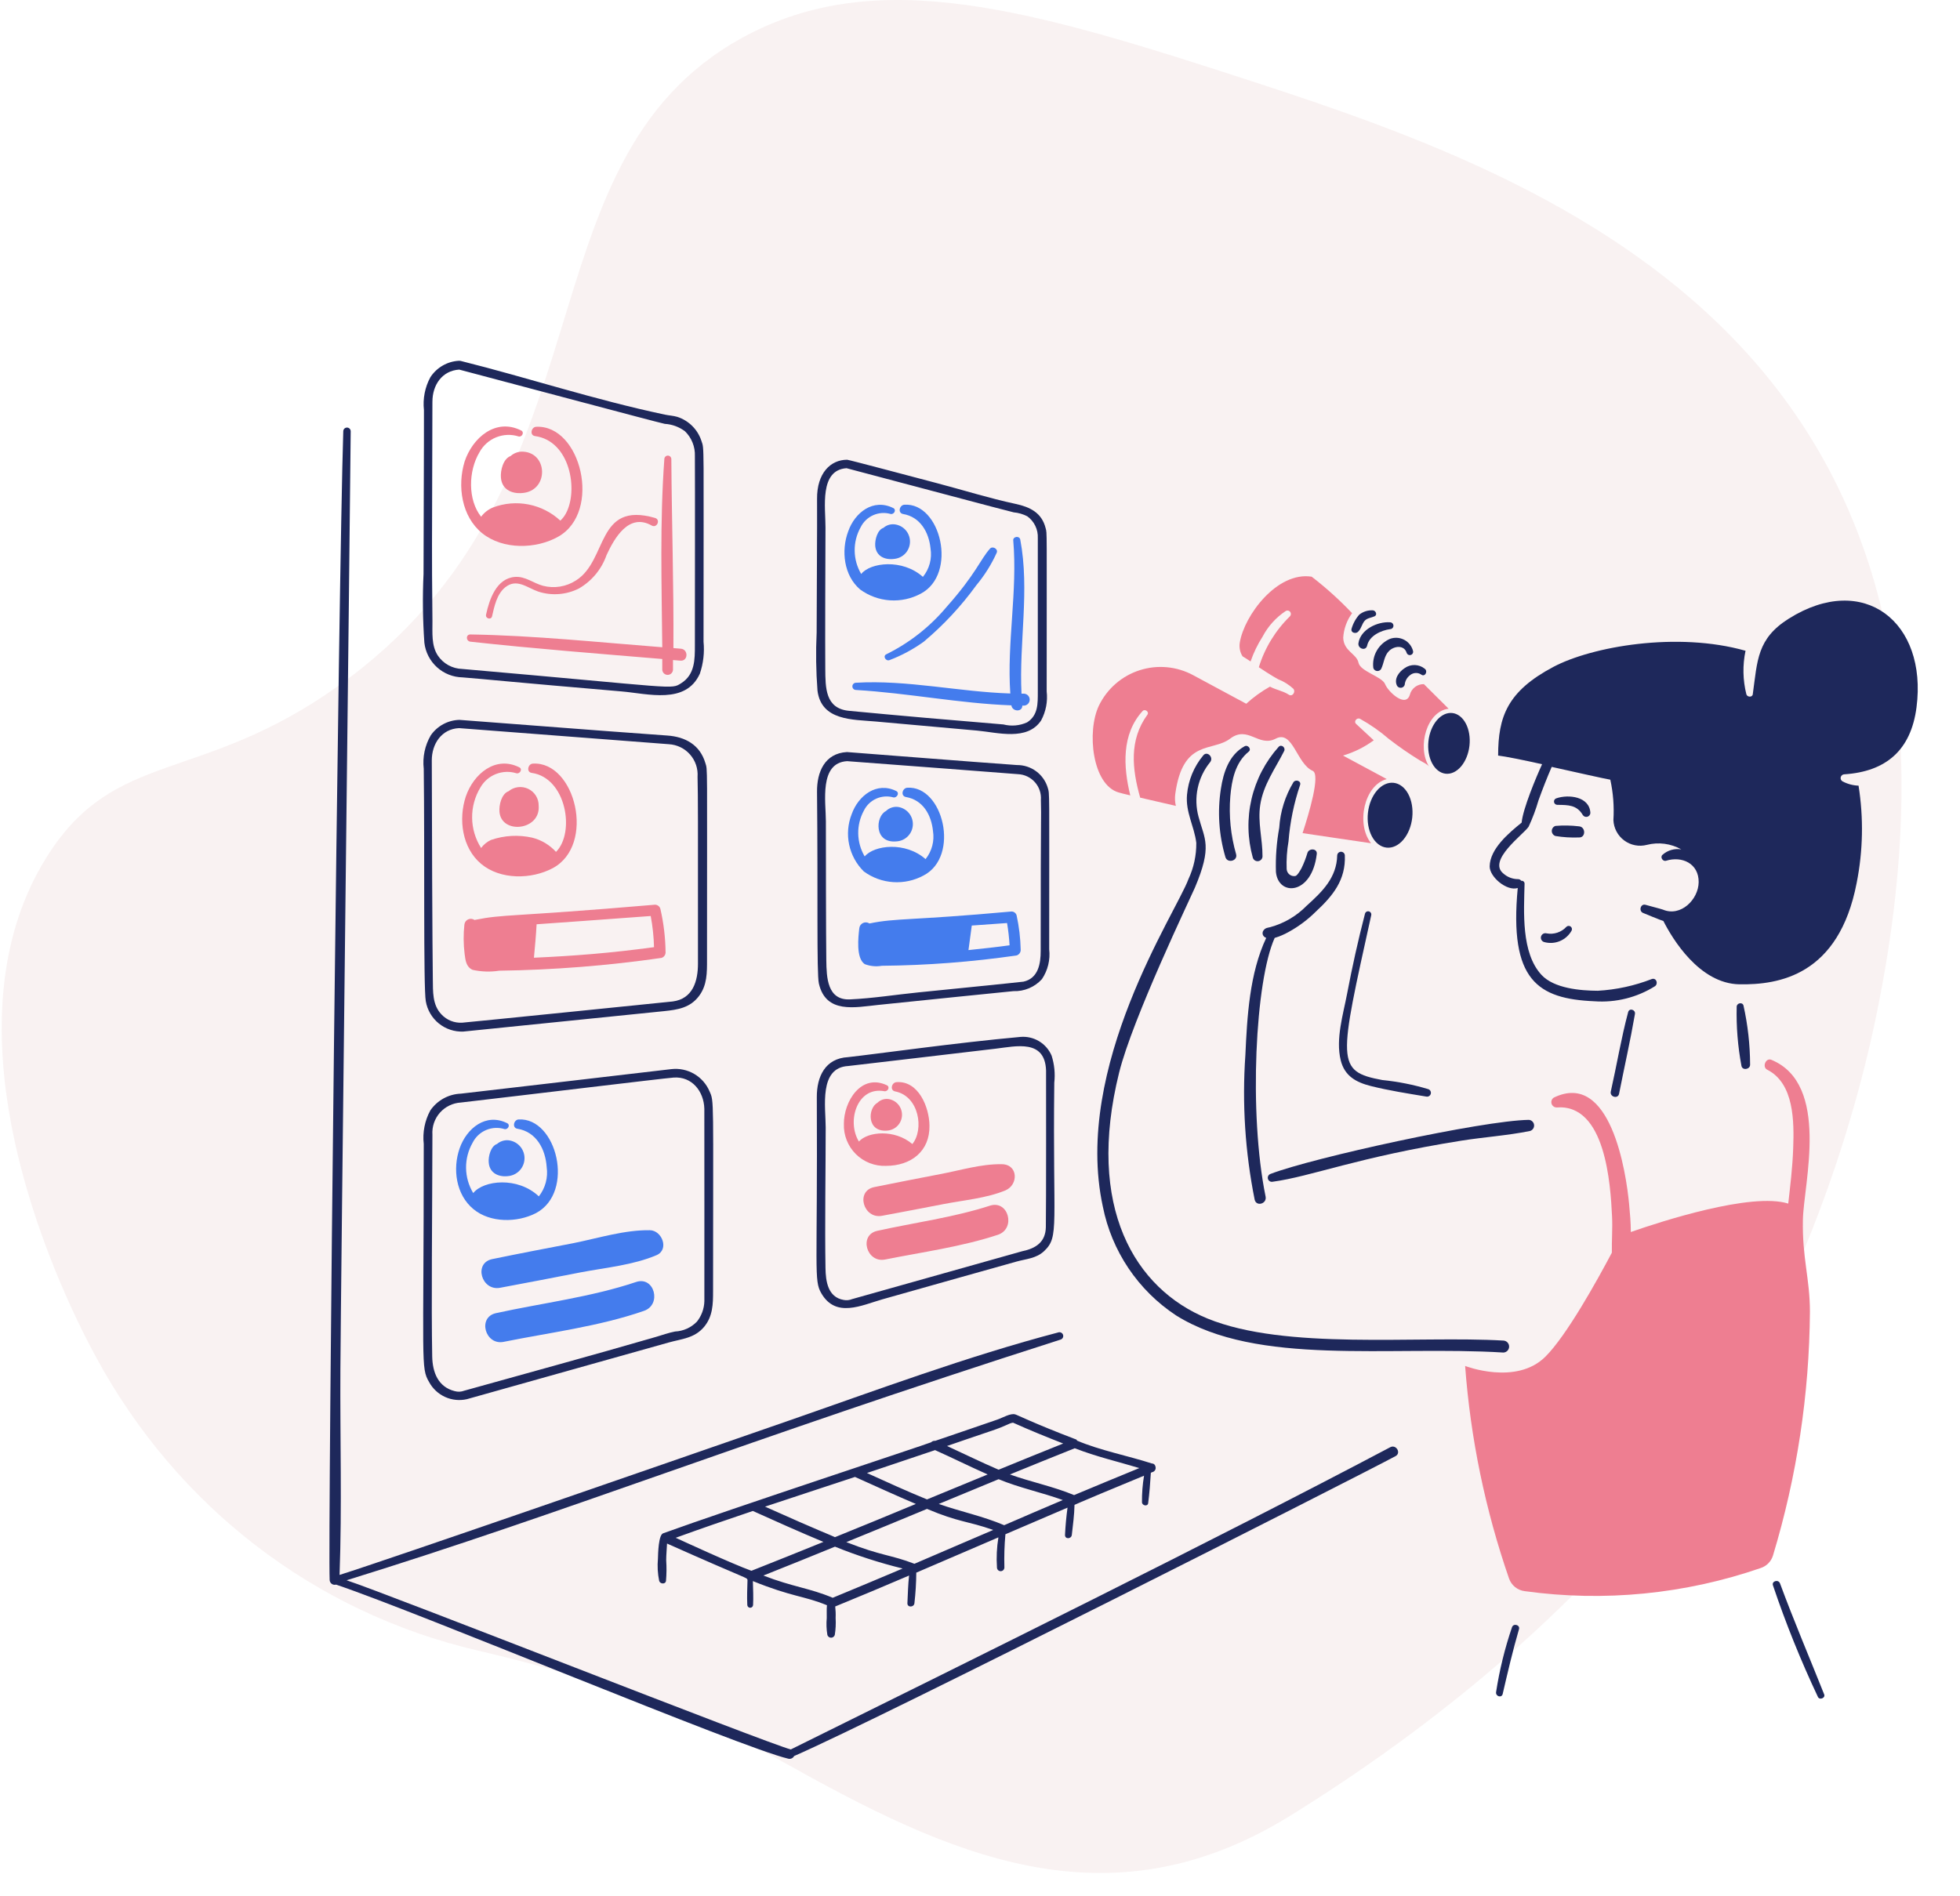 <svg width="771" height="746" viewBox="0 0 771 746" fill="none" xmlns="http://www.w3.org/2000/svg">
<path d="M493.662 32.368C406.287 3.873 345.206 -14.431 291.872 14.916C201.913 64.418 243.419 191.309 132.943 269.978C78.55 308.713 45.335 294.441 18.525 336.96C-28.907 412.185 32.582 524.392 37.826 534.073C69.685 592.897 123.752 634.447 187.742 649.39C229.304 659.097 270.693 672.365 307.911 693.222C372.685 729.526 435.348 759.042 507.334 714.555C571.608 674.835 639.221 618.147 679.494 551.845C706.864 506.788 727.413 451.143 738.033 399.767C792.152 137.941 613.798 71.544 493.662 32.368Z" fill="#F9F2F2"/>
<path d="M569.842 278.867C561.308 279.765 557.304 293.866 562.13 301.594C561.565 300.699 559.367 299.735 558.478 299.159C554.298 296.593 550.261 293.801 546.384 290.796C542.877 287.766 539.07 285.101 535.021 282.844C533.8 282.186 532.333 283.831 533.481 284.874C535.425 286.644 540.285 291.191 540.39 291.286C536.735 293.971 532.644 296.002 528.296 297.291L545.503 306.546C536.587 308.921 533.33 324.292 539.334 331.786C532.84 330.895 520.91 329.026 512.386 327.809C514.902 320.1 519.528 304.677 516.363 303.298C510.033 300.538 508.589 287.095 501.835 290.635C495.08 294.175 490.958 285.279 483.897 290.635C476.837 295.991 465.289 290.573 462.305 312.471C462.101 314.015 462.183 315.583 462.549 317.097C457.354 315.879 452.406 314.741 448.507 313.849C445.342 302.647 444.065 291.198 451.35 281.219C452.172 280.094 450.363 278.784 449.481 279.758C441.131 288.855 441.851 301.673 444.612 312.958C442.503 312.471 440.881 312.053 440.068 311.819C429.626 308.832 427.434 287.773 432.274 277.649C433.862 274.361 436.102 271.43 438.858 269.034C441.613 266.639 444.827 264.828 448.304 263.712C451.781 262.596 455.448 262.198 459.083 262.543C462.719 262.887 466.246 263.967 469.451 265.717L490.231 276.903C493.076 274.309 496.207 272.048 499.564 270.165C501.92 271.464 504.759 271.869 506.95 273.33C508.411 274.317 509.806 272.181 508.737 270.977C506.986 269.368 504.948 268.101 502.729 267.243C500.755 266.2 495.518 262.805 495.182 262.535C497.523 254.931 501.737 248.037 507.437 242.486C507.655 242.252 507.782 241.949 507.797 241.63C507.811 241.312 507.713 240.998 507.518 240.745C507.324 240.493 507.046 240.317 506.734 240.249C506.423 240.182 506.097 240.227 505.815 240.377C501.95 242.93 498.794 246.421 496.643 250.523C494.695 253.573 493.115 256.841 491.935 260.262C490.879 259.531 489.826 258.883 488.77 258.235C487.744 256.59 487.368 254.622 487.714 252.715C489.504 242.134 502.348 224.796 515.962 226.904C521.632 231.269 526.951 236.072 531.869 241.269C529.806 244.089 528.595 247.441 528.378 250.928C528.562 256.287 533.642 257.179 534.386 260.749C535.11 264.243 543.683 266.2 544.855 269.191C546.026 272.181 552.981 278.689 554.596 273.33C554.916 272.119 555.635 271.051 556.637 270.3C557.639 269.549 558.865 269.158 560.117 269.191C564.243 273.267 567.733 276.755 569.842 278.867Z" fill="#EE7E91"/>
<path d="M181.946 266.528C189.977 267.153 201.183 268.358 244.456 272.049C254.846 272.934 269.789 277.313 275.3 265.068C276.672 261.029 277.166 256.744 276.748 252.5C276.748 172.224 277.077 176.981 275.935 173.523C275.218 171.302 273.983 169.282 272.332 167.632C270.681 165.981 268.662 164.746 266.44 164.028C264.815 163.548 263.186 163.495 261.489 163.134C233.823 157.281 207.434 148.565 181.621 142.114C181.577 142.119 181.532 142.115 181.49 142.1C181.447 142.086 181.409 142.063 181.377 142.031C181.101 142.031 181.084 141.949 180.565 141.949C178.305 142.063 176.104 142.71 174.143 143.839C172.182 144.968 170.516 146.546 169.283 148.444C167.152 152.39 166.274 156.892 166.766 161.35C166.809 171.089 166.605 214.027 166.605 225.795C166.188 234.83 166.298 243.882 166.934 252.904C167.365 256.607 169.124 260.028 171.884 262.533C174.644 265.038 178.219 266.458 181.946 266.528ZM170.102 158.008C170.102 151.595 173.837 145.835 180.653 145.427C203.785 151.517 257.607 165.937 261.495 166.776C264.377 166.944 267.145 167.961 269.451 169.697C270.745 170.958 271.76 172.476 272.431 174.153C273.102 175.831 273.414 177.63 273.346 179.435C273.428 190.621 273.346 240.3 273.346 253.947C273.346 259.468 273.362 265.42 267.99 268.802C263.795 271.434 267.131 270.647 181.792 263.209C179.89 263.155 178.029 262.648 176.364 261.729C174.698 260.81 173.277 259.505 172.218 257.925C169.625 253.944 170.149 248.914 170.109 244.37C169.81 210.69 169.951 226.92 170.096 158.008H170.102Z" fill="#1E285B"/>
<path d="M264.09 420.666C237.3 423.791 182.113 430.263 181.297 430.322C178.921 430.406 176.597 431.045 174.511 432.188C172.426 433.33 170.636 434.945 169.285 436.902C167.084 440.941 166.178 445.56 166.69 450.131C166.69 537.365 165.439 538.04 168.798 543.797C170.199 546.388 172.41 548.449 175.092 549.666C177.774 550.882 180.781 551.188 183.653 550.535C188.588 549.157 257.444 529.808 263.113 528.213C268.239 526.785 273.17 526.568 276.931 522.126C280.412 517.981 280.501 513.115 280.501 508.002C280.501 431.246 280.961 433.592 279.122 429.434C277.9 426.544 275.776 424.128 273.066 422.547C270.356 420.967 267.207 420.307 264.09 420.666ZM277.076 511.976C277.001 514.902 275.975 517.723 274.154 520.014C271.889 522.363 268.811 523.757 265.551 523.909C263.031 524.386 260.524 525.311 258.082 526.018C232.983 533.306 207.769 540.165 182.597 547.202C181.403 547.663 180.092 547.721 178.863 547.367C172.283 545.722 170.137 539.899 170.016 533.73C169.631 514.187 170.032 478.764 170.098 446.476C169.993 444.908 170.2 443.335 170.706 441.848C171.213 440.36 172.009 438.988 173.049 437.811C174.09 436.633 175.353 435.674 176.766 434.987C178.18 434.301 179.715 433.902 181.284 433.813C205.15 431.052 260.902 424.291 264.968 423.992C272.206 423.459 276.882 429.43 277.063 436.247C277.102 437.264 277.079 511.93 277.076 511.976Z" fill="#1E285B"/>
<path d="M262.545 289.417C236.084 287.561 181.539 283.248 180.73 283.248C178.503 283.303 176.32 283.883 174.36 284.94C172.4 285.998 170.717 287.504 169.448 289.335C167.134 293.309 166.166 297.925 166.688 302.495C167.092 334.358 166.513 388.854 167.497 393.957C168.086 397.403 169.911 400.517 172.631 402.713C175.351 404.91 178.779 406.039 182.273 405.889C182.631 405.863 260.818 397.898 261.233 397.852C266.592 397.299 271.458 396.552 274.949 391.93C278.196 387.63 278.117 382.678 278.117 377.645C278.117 298.389 278.383 303.271 277.459 300.211C275.324 293.032 269.523 289.907 262.545 289.417ZM274.557 379.188C274.557 385.926 272.599 392.986 264.654 394.042C264.325 394.085 183.391 402.323 181.782 402.402C180.274 402.487 178.766 402.24 177.364 401.679C175.962 401.118 174.699 400.256 173.666 399.155C170.007 395.345 170.34 390.064 170.257 385.192C170.1 375.779 169.853 318.405 169.853 299.158C169.853 292.746 173.666 286.821 180.565 286.495C204.253 288.282 259.298 292.513 263.114 292.825C264.702 292.914 266.256 293.319 267.686 294.015C269.116 294.71 270.393 295.684 271.443 296.878C272.493 298.072 273.294 299.463 273.801 300.97C274.308 302.477 274.51 304.07 274.396 305.656C274.597 315.862 274.557 317.665 274.557 379.188Z" fill="#1E285B"/>
<path d="M344.522 283.895C357.837 285.099 371.062 286.253 384.377 287.468C392.411 288.201 404.068 291.669 409.536 283.49C411.424 279.991 412.19 275.996 411.73 272.047C411.73 206.014 411.904 210.195 411.322 207.843C409.799 201.671 405.071 199.47 399.478 198.266C389.177 196.052 378.942 192.841 368.717 190.149C359.834 187.813 333.882 180.895 333.247 180.895C326.776 180.895 321.291 186.073 321.403 196.397C321.489 204.517 321.242 239.496 321.242 248.912C320.882 256.515 320.992 264.132 321.571 271.722C323.068 283.645 335.432 283.075 344.522 283.895ZM333.007 184.224C351.76 189.159 395.583 200.881 398.751 201.592C400.617 201.76 402.433 202.288 404.097 203.148C405.451 204.122 406.54 205.419 407.264 206.922C407.987 208.425 408.323 210.086 408.239 211.751C408.262 212.636 408.239 271.975 408.239 272.304C408.239 276.765 408.391 281.46 404.018 284.233C401.09 285.557 397.798 285.843 394.685 285.046C374.464 283.375 354.181 281.621 333.971 279.69C324.555 278.788 324.71 270.517 324.637 263.131C324.548 254.12 324.667 217.029 324.719 207.53C324.759 199.809 322.203 184.954 332.997 184.224H333.007Z" fill="#1E285B"/>
<path d="M413.679 415.387C412.673 413.005 410.935 411.006 408.717 409.678C406.499 408.35 403.916 407.763 401.341 408.001C376.179 410.278 345.316 414.65 333.567 415.956C324.556 416.443 321.273 423.665 321.309 431.702C321.638 500.463 320.049 503.648 323.095 508.892C328.817 518.736 338.917 513.577 347.112 511.245C360.088 507.557 395.242 497.68 399.871 496.39C403.684 495.328 407.668 495.18 410.744 492.251C416.811 486.484 414.064 482.737 414.722 426.02C415.12 422.442 414.765 418.82 413.679 415.387ZM411.406 482.832C411.284 488.754 407.434 491.225 402.072 492.33C401.743 492.396 335.522 511.067 335.189 511.159C334.137 511.593 332.98 511.707 331.863 511.488C325.612 510.399 324.809 504.102 324.721 498.986C324.428 482.309 324.8 459.529 324.8 443.629C324.8 435.594 322.039 420.092 333.646 419.444C352.965 417.17 372.366 414.93 391.682 412.624C399.719 411.663 411.06 408.811 411.488 421.227C411.501 421.628 411.54 476.219 411.402 482.836L411.406 482.832Z" fill="#1E285B"/>
<path d="M400.041 301.024C377.718 299.415 355.399 297.615 333.158 295.911C324.394 296.398 321.314 303.784 321.39 311.575C321.801 351.713 321.196 382.919 322.12 386.978C324.864 399.013 336.409 396.335 345.335 395.421C358.495 394.072 394.027 390.403 398.662 389.982C400.757 390.057 402.842 389.674 404.774 388.861C406.706 388.048 408.437 386.824 409.848 385.274C412.18 381.82 413.198 377.645 412.717 373.506C412.717 309.351 412.934 312.667 412.148 309.953C411.37 307.354 409.768 305.078 407.585 303.468C405.401 301.857 402.754 301 400.041 301.024ZM409.374 374.154C409.374 379.089 408.476 384.919 402.637 386.248C402.008 386.393 361.669 390.436 361.324 390.469C352.395 391.367 343.305 392.825 334.376 393.229C325.368 393.637 325.144 384.544 325.042 377.888C324.907 368.966 324.874 332.516 324.874 323.182C324.874 315.552 322.114 300.132 333.234 299.494C352.471 300.955 397.271 304.31 400.439 304.61C401.704 304.663 402.945 304.97 404.089 305.513C405.233 306.055 406.256 306.823 407.097 307.769C407.938 308.716 408.579 309.822 408.984 311.022C409.388 312.222 409.547 313.491 409.45 314.753C409.667 323.893 409.374 314.812 409.374 374.154Z" fill="#1E285B"/>
<path d="M545.42 333.511C547.731 333.764 550.094 332.664 551.99 330.452C553.886 328.24 555.159 325.098 555.529 321.717C555.9 318.336 555.337 314.993 553.965 312.424C552.593 309.854 550.524 308.268 548.214 308.015C545.903 307.762 543.54 308.862 541.644 311.074C539.748 313.285 538.475 316.427 538.105 319.808C537.734 323.19 538.297 326.533 539.669 329.102C541.041 331.672 543.11 333.258 545.42 333.511Z" fill="#1E285B"/>
<path d="M568.665 304.433C570.805 304.667 572.995 303.634 574.753 301.56C576.511 299.487 577.694 296.543 578.041 293.376C578.388 290.209 577.871 287.079 576.603 284.674C575.335 282.269 573.421 280.786 571.281 280.552C569.141 280.318 566.951 281.351 565.193 283.424C563.434 285.498 562.252 288.442 561.905 291.608C561.558 294.775 562.075 297.905 563.343 300.31C564.611 302.715 566.525 304.198 568.665 304.433Z" fill="#1E285B"/>
<path d="M591.43 527.479C557.313 525.485 505.709 531.388 474.964 518.793C446.341 507.071 427.104 474.938 440.225 422.044C445.519 400.702 468.466 352.954 470.013 349.319C476.994 332.869 473.829 330.191 471.473 321.397C470.465 317.709 470.351 313.833 471.142 310.093C471.933 306.352 473.605 302.854 476.02 299.89C477.547 298.011 474.869 295.333 473.342 297.209C469.669 301.6 467.431 307.012 466.93 312.714C466.315 319.623 469.779 325.049 470.582 331.625C470.636 336.558 469.581 341.44 467.496 345.911C462.768 358.906 421.916 419.626 433.813 474.721C435.538 483.416 438.973 491.683 443.919 499.04C448.866 506.397 455.225 512.697 462.627 517.576C494.681 537.645 546.242 529.42 591.437 532.187C592.035 532.148 592.595 531.882 593.004 531.444C593.413 531.006 593.641 530.429 593.64 529.83C593.639 529.231 593.41 528.654 593 528.218C592.589 527.781 592.028 527.517 591.43 527.479Z" fill="#1E285B"/>
<path d="M513.999 356.376C510.048 360.422 505.088 363.336 499.631 364.818C498.579 365.072 497.855 365.069 497.197 365.875C496.995 366.077 496.842 366.323 496.751 366.594C496.66 366.865 496.633 367.153 496.672 367.436C496.712 367.719 496.816 367.989 496.977 368.225C497.138 368.461 497.352 368.657 497.602 368.796L498.088 369.04C491.508 382.999 490.581 400.045 489.89 415.142C488.562 434.186 489.791 453.322 493.545 472.04C494.203 474.882 498.427 473.662 497.845 470.822C491.133 438.005 493.808 385.822 501.418 369.04C503.338 368.462 505.189 367.673 506.935 366.687C510.833 364.544 514.412 361.867 517.569 358.732C524.31 352.481 529.413 346.23 529.014 336.574C528.996 336.188 528.83 335.823 528.551 335.556C528.271 335.29 527.899 335.141 527.513 335.141C527.126 335.141 526.754 335.29 526.475 335.556C526.195 335.823 526.029 336.188 526.011 336.574C525.807 345.345 520.145 350.833 513.999 356.376Z" fill="#1E285B"/>
<path d="M601.417 440.633C583.118 440.889 516.291 455.55 499.795 461.896C499.41 462.025 499.088 462.295 498.895 462.652C498.701 463.01 498.651 463.427 498.755 463.82C498.858 464.213 499.107 464.552 499.451 464.767C499.796 464.983 500.209 465.06 500.608 464.982C515.896 462.913 534.044 455.313 574.794 448.828C583.73 447.407 592.974 446.802 601.821 445.015C602.329 444.877 602.771 444.565 603.071 444.133C603.37 443.701 603.508 443.177 603.46 442.654C603.412 442.13 603.18 441.641 602.806 441.271C602.433 440.901 601.941 440.675 601.417 440.633Z" fill="#1E285B"/>
<path d="M527.389 417.173C528.919 423.424 533.475 425.866 539.233 427.32C546.372 429.116 553.761 430.248 560.986 431.458C561.37 431.555 561.776 431.498 562.118 431.299C562.46 431.1 562.711 430.775 562.817 430.394C562.923 430.013 562.876 429.605 562.686 429.258C562.496 428.911 562.177 428.653 561.799 428.537C555.921 426.771 549.887 425.574 543.779 424.964C525.329 421.542 526.671 417.821 539.397 360.112C539.471 359.793 539.419 359.458 539.25 359.177C539.082 358.896 538.812 358.691 538.496 358.606C538.18 358.521 537.843 358.562 537.556 358.72C537.27 358.878 537.056 359.141 536.959 359.454C534.245 369.916 531.922 380.394 529.899 391.038C528.359 399.154 525.346 408.817 527.389 417.173Z" fill="#1E285B"/>
<path d="M486.24 336.088C484.122 328.71 483.351 321.011 483.967 313.36C484.523 306.948 485.895 300.023 491.205 295.746C492.419 294.759 490.876 292.916 489.583 293.637C483.444 297.019 481.233 303.948 480.249 310.439C478.865 319.389 479.474 328.535 482.032 337.223C482.796 339.832 486.987 338.762 486.24 336.088Z" fill="#1E285B"/>
<path d="M492.816 337.467C492.948 337.91 493.233 338.292 493.62 338.544C494.007 338.796 494.471 338.902 494.93 338.843C495.388 338.785 495.81 338.565 496.122 338.224C496.433 337.883 496.613 337.442 496.629 336.981C496.669 330.164 494.682 323.587 495.738 316.688C496.955 308.736 501.614 302.501 505.15 295.503C505.808 294.21 504.091 292.658 502.959 293.881C497.745 299.711 494.082 306.759 492.31 314.376C490.537 321.994 490.711 329.935 492.816 337.467Z" fill="#1E285B"/>
<path d="M501.908 343.066C502.806 352.808 516.094 352.245 517.976 336.006C518.233 333.814 514.985 333.657 514.324 335.519C513.712 337.61 512.925 339.646 511.972 341.605C511.564 342.336 510.35 344.543 509.537 344.691C509.128 344.758 508.71 344.738 508.309 344.632C507.909 344.526 507.535 344.337 507.213 344.076C506.891 343.815 506.628 343.489 506.441 343.12C506.254 342.75 506.148 342.345 506.129 341.931C505.988 338.29 506.233 334.644 506.859 331.054C507.45 323.508 508.976 316.065 511.403 308.896C511.969 307.271 509.679 306.53 508.807 307.761C505.528 313.204 503.609 319.356 503.214 325.698C502.168 331.425 501.73 337.247 501.908 343.066Z" fill="#1E285B"/>
<path d="M555.884 256.3C555.663 255.347 555.243 254.452 554.651 253.674C554.059 252.896 553.308 252.253 552.449 251.786C551.59 251.32 550.641 251.041 549.666 250.968C548.692 250.896 547.712 251.031 546.793 251.365C544.605 252.301 542.78 253.924 541.593 255.987C540.406 258.051 539.922 260.444 540.213 262.807C540.305 263.125 540.487 263.409 540.738 263.624C540.988 263.84 541.296 263.977 541.624 264.02C541.951 264.063 542.285 264.009 542.582 263.866C542.88 263.722 543.129 263.495 543.299 263.212C544.451 260.866 544.434 258.099 546.382 256.152C548.412 254.122 552.399 253.631 553.363 256.964C553.486 257.257 553.711 257.495 553.995 257.635C554.28 257.775 554.606 257.808 554.912 257.727C555.219 257.646 555.486 257.457 555.665 257.195C555.843 256.933 555.921 256.615 555.884 256.3Z" fill="#1E285B"/>
<path d="M560.44 263.119C559.334 262.225 557.966 261.718 556.545 261.674C555.123 261.63 553.726 262.052 552.567 262.875C550.3 264.346 548.201 267.152 549.563 269.853C549.733 270.124 549.978 270.34 550.267 270.476C550.556 270.611 550.879 270.661 551.195 270.618C551.512 270.575 551.81 270.442 552.053 270.235C552.296 270.028 552.475 269.755 552.567 269.449C552.629 268.72 552.841 268.011 553.19 267.369C553.54 266.726 554.019 266.163 554.597 265.715C555.216 265.169 556.002 264.848 556.826 264.803C557.651 264.759 558.466 264.994 559.141 265.471C560.509 266.445 561.825 264.149 560.44 263.119Z" fill="#1E285B"/>
<path d="M546.791 244.857C541.925 244.505 535.18 247.617 534.371 253.056C534.042 255.247 537.276 256.296 537.78 254.043C538.645 250.141 543.221 248.058 546.791 247.548C547.148 247.548 547.49 247.407 547.742 247.154C547.995 246.902 548.136 246.56 548.136 246.203C548.136 245.846 547.995 245.504 547.742 245.251C547.49 244.999 547.148 244.857 546.791 244.857Z" fill="#1E285B"/>
<path d="M540.042 240.148C538.108 240.04 536.202 240.646 534.686 241.852C533.226 243.509 532.169 245.482 531.6 247.616C531.429 248.995 533.245 249.416 534.117 248.669C535.433 247.557 535.667 245.593 536.795 244.287C537.782 243.155 539.401 243.086 540.69 242.5C541.927 241.948 541.191 240.24 540.042 240.148Z" fill="#1E285B"/>
<path d="M621.057 325.131C618.013 324.769 614.94 324.715 611.885 324.97C611.46 325.102 611.089 325.366 610.826 325.724C610.562 326.082 610.42 326.515 610.42 326.959C610.42 327.403 610.562 327.836 610.826 328.194C611.089 328.552 611.46 328.816 611.885 328.948C614.915 329.443 617.988 329.632 621.057 329.514C623.9 329.672 623.817 325.273 621.057 325.131Z" fill="#1E285B"/>
<path d="M640.456 398.247C637.716 408.541 635.969 419.122 633.636 429.502C633.162 431.614 636.469 432.502 636.883 430.394C638.946 419.915 641.322 409.502 643.134 398.981C643.427 397.283 640.93 396.474 640.456 398.247Z" fill="#1E285B"/>
<path d="M683.157 396.069C682.962 403.879 683.589 411.687 685.025 419.366C685.354 421.314 688.496 420.827 688.434 418.879C688.402 411.07 687.531 403.287 685.835 395.665C685.46 394.197 683.222 394.609 683.157 396.069Z" fill="#1E285B"/>
<path d="M616.187 364.659C615.215 365.717 613.99 366.51 612.628 366.964C611.265 367.418 609.809 367.518 608.397 367.255C608.173 367.19 607.938 367.17 607.707 367.196C607.475 367.222 607.251 367.293 607.047 367.405C606.843 367.518 606.663 367.669 606.518 367.851C606.372 368.033 606.264 368.242 606.199 368.466C606.134 368.69 606.114 368.924 606.14 369.156C606.166 369.387 606.237 369.611 606.349 369.815C606.462 370.019 606.613 370.199 606.795 370.345C606.977 370.49 607.186 370.599 607.41 370.664C609.449 371.239 611.622 371.111 613.579 370.302C615.537 369.493 617.166 368.049 618.204 366.202C618.348 365.933 618.392 365.621 618.327 365.323C618.263 365.025 618.094 364.759 617.852 364.573C617.609 364.388 617.309 364.295 617.004 364.31C616.699 364.326 616.409 364.45 616.187 364.659Z" fill="#1E285B"/>
<path d="M625.604 319.855C625.275 313.36 616.981 312.495 612.293 314.091C611.977 314.166 611.7 314.355 611.516 314.622C611.331 314.889 611.252 315.214 611.293 315.536C611.333 315.858 611.492 316.153 611.737 316.366C611.982 316.578 612.297 316.692 612.622 316.686C616.925 316.729 620.261 316.713 622.607 320.664C622.791 320.959 623.065 321.187 623.389 321.315C623.713 321.442 624.069 321.462 624.406 321.371C624.742 321.28 625.039 321.084 625.255 320.811C625.471 320.538 625.593 320.203 625.604 319.855Z" fill="#1E285B"/>
<path d="M703.685 243.396C691.114 251.292 691.331 259.846 689.482 273.184C689.301 274.48 687.275 274.326 686.965 273.184C685.555 267.574 685.443 261.716 686.636 256.056C659.77 248.427 626.186 254.385 611.072 262.39C592.911 272.006 589.318 282.031 589.318 297.29C592.078 297.619 599.057 298.994 606.607 300.698C604.34 305.633 599.04 318.247 598.57 323.669C593.539 327.729 586.097 333.977 585.989 340.876C585.926 345.018 592.727 350.779 597.03 349.4C593.615 385.761 604.873 393.006 627.226 393.97C635.581 394.572 643.912 392.498 651.009 388.048C652.387 387.061 651.581 384.656 649.792 385.209C642.991 387.862 635.814 389.423 628.525 389.834C621.708 389.798 611.318 388.939 606.367 383.583C598.333 374.898 599.458 358.754 599.711 347.788C599.729 347.615 599.706 347.44 599.644 347.278C599.583 347.115 599.485 346.969 599.357 346.851C599.229 346.733 599.076 346.646 598.909 346.598C598.742 346.549 598.566 346.54 598.395 346.571C598.253 346.356 598.056 346.182 597.825 346.066C597.594 345.951 597.337 345.898 597.079 345.913C594.982 345.895 592.963 345.116 591.397 343.722C584.979 338.566 599.293 328.324 601.3 325.298C602.868 321.941 604.17 318.467 605.196 314.908C606.808 310.437 608.525 306.061 610.391 301.748C620.619 304.021 631.009 306.374 633.444 306.782C634.583 312.002 634.992 317.356 634.661 322.689C634.728 324.257 635.145 325.79 635.881 327.177C636.617 328.563 637.654 329.767 638.915 330.701C640.177 331.635 641.632 332.275 643.172 332.574C644.713 332.873 646.301 332.824 647.821 332.43C652.4 331.254 657.257 331.893 661.376 334.214C660.065 333.99 658.721 334.064 657.443 334.43C656.164 334.795 654.984 335.443 653.99 336.326C652.927 337.211 654.069 339.083 655.368 338.678C661.619 336.727 668.278 339.734 668.199 347.12C668.12 353.937 661.126 360.866 654.157 357.915C653.588 357.675 647.577 356.128 647.42 356.049C645.311 355.319 644.416 358.645 646.528 359.297C646.689 359.375 653.588 362.218 654.319 362.379C657.809 369.288 668.443 387.054 684.258 387.298C699.678 387.538 723.353 383.883 730.36 347.364C732.86 334.764 733.107 321.82 731.091 309.134C728.878 309.052 726.713 308.47 724.758 307.43C724.482 307.264 724.268 307.013 724.147 306.714C724.026 306.416 724.005 306.087 724.087 305.776C724.17 305.464 724.351 305.188 724.603 304.989C724.856 304.79 725.166 304.677 725.488 304.669C741.816 303.607 751.722 295.237 753.897 278.29C758.227 244.824 733.163 224.897 703.685 243.396Z" fill="#1E285B"/>
<path d="M195.502 450.128C193.067 450.941 192.011 455.063 192.255 457.432C192.584 461.735 196.394 463.354 200.371 462.696C202.075 462.422 203.619 461.536 204.715 460.203C205.811 458.871 206.383 457.184 206.323 455.46C206.264 453.736 205.576 452.093 204.391 450.84C203.205 449.586 201.603 448.809 199.884 448.654C198.287 448.552 196.713 449.081 195.502 450.128Z" fill="#447CED"/>
<path d="M210.842 477.319C226.321 469.071 219.011 439.658 204.021 440.471C202.074 440.553 201.343 443.8 203.535 444.126C211.003 445.343 214.573 452.16 215.05 459.22C215.34 461.249 215.216 463.315 214.685 465.294C214.155 467.273 213.229 469.124 211.964 470.735C203.637 462.879 190.21 464.366 186.153 469.439C184.351 466.459 183.378 463.052 183.335 459.569C183.292 456.087 184.181 452.657 185.91 449.633C187.026 447.389 188.906 445.617 191.213 444.635C193.519 443.653 196.1 443.526 198.491 444.277C199.869 444.521 200.843 442.573 199.478 441.925C191.118 437.783 183.568 443.951 180.807 451.824C177.968 459.941 179.346 470.087 186.246 475.769C192.822 481.214 203.472 481.132 210.842 477.319Z" fill="#447CED"/>
<path d="M189.657 209.792C197.776 216.372 210.923 216.122 219.691 211.108C236.825 201.314 228.574 167.094 210.923 167.927C208.975 168.009 208.245 171.256 210.436 171.579C224.294 173.451 227.58 192.878 222.609 202.018C222.044 203.081 221.303 204.041 220.418 204.857C216.927 201.616 212.601 199.413 207.926 198.495C203.252 197.577 198.414 197.982 193.957 199.662C192.085 200.43 190.457 201.692 189.249 203.314C183.965 196.655 184.205 185.321 188.591 177.981C190.029 175.304 192.357 173.215 195.173 172.073C197.989 170.932 201.115 170.81 204.011 171.73C205.393 172.059 206.366 170.026 204.998 169.374C194.934 164.341 185.843 172.296 182.757 181.63C179.836 191.204 181.543 203.219 189.657 209.792Z" fill="#EE7E91"/>
<path d="M200.858 179.434C197.936 180.49 196.801 185.116 197.045 187.958C197.449 192.91 201.832 194.614 206.378 193.88C215.801 192.285 215.354 178.417 205.97 177.73C205.047 177.649 204.117 177.759 203.238 178.052C202.358 178.345 201.548 178.815 200.858 179.434Z" fill="#EE7E91"/>
<path d="M204.265 301.915C194.853 297.207 186.246 304.593 183.246 313.361C180.242 322.369 181.781 333.65 189.25 339.901C196.817 346.234 208.99 346.07 217.415 341.605C234.445 332.502 226.364 299.493 209.625 300.457C207.674 300.536 206.943 303.783 209.138 304.106C222.758 306.017 226.338 327.58 218.715 335.193C216.221 332.452 212.974 330.507 209.381 329.6C203.991 328.389 198.37 328.697 193.145 330.492C191.598 331.197 190.257 332.286 189.25 333.657C186.984 330.099 185.761 325.978 185.717 321.76C185.674 317.543 186.814 313.397 189.006 309.794C190.393 307.395 192.556 305.541 195.139 304.537C197.722 303.534 200.57 303.442 203.213 304.277C204.588 304.537 205.647 302.566 204.265 301.915Z" fill="#EE7E91"/>
<path d="M200.047 311.332C197.29 312.319 196.234 316.77 196.477 319.448C197.234 328.394 212.667 326.824 211.897 317.013C211.917 315.631 211.541 314.272 210.813 313.097C210.085 311.922 209.036 310.98 207.789 310.382C206.543 309.785 205.151 309.556 203.779 309.725C202.407 309.893 201.112 310.451 200.047 311.332Z" fill="#EE7E91"/>
<path d="M267.819 255.245L264.898 255.002C265.062 230.245 264.24 205.409 264.085 180.648C264.085 180.282 263.94 179.932 263.681 179.673C263.423 179.415 263.072 179.27 262.706 179.27C262.341 179.27 261.99 179.415 261.732 179.673C261.473 179.932 261.328 180.282 261.328 180.648C259.541 205.244 260.272 229.998 260.515 254.673C235.436 252.725 210.178 250.047 185.03 249.639C183.164 249.639 183.246 252.238 185.03 252.482C210.112 255.242 235.367 257.19 260.515 259.299V263.52C260.537 264.065 260.769 264.581 261.162 264.959C261.556 265.337 262.08 265.549 262.626 265.549C263.172 265.549 263.696 265.337 264.09 264.959C264.483 264.581 264.715 264.065 264.736 263.52V259.71C265.723 259.789 266.684 259.871 267.74 259.95C270.741 260.115 270.823 255.489 267.819 255.245Z" fill="#EE7E91"/>
<path d="M213.599 230.489C209.865 229.502 206.621 226.676 202.561 226.999C195.258 227.568 192.497 235.846 191.198 241.853C190.869 243.396 193.198 244.038 193.553 242.511C194.455 238.599 195.419 233.829 198.666 231.151C203.213 227.413 207.269 231.23 211.734 232.773C217.016 234.492 222.763 234.054 227.723 231.555C232.808 228.613 236.667 223.943 238.6 218.395C241.683 211.74 247.365 201.676 256.366 206.788C258.475 207.927 259.936 204.436 257.662 203.788C234.488 197.122 239.176 220.435 226.578 228.381C224.68 229.614 222.545 230.438 220.311 230.801C218.076 231.164 215.791 231.058 213.599 230.489Z" fill="#EE7E91"/>
<path d="M348.499 458.732C358.32 458.732 365.788 453.05 365.627 442.904C365.545 435.666 361.323 425.138 352.638 425.796C350.69 425.957 349.96 429.043 352.151 429.448C361.587 431.307 363.551 444.47 358.889 450.145C352.013 444.283 341.452 445.154 337.866 449.158C332.95 441.177 337.208 427.395 347.851 429.353C349.229 429.599 350.272 427.678 348.838 427C338.678 422.246 331.875 433.495 331.954 442.259C331.883 444.448 332.263 446.627 333.071 448.663C333.878 450.698 335.096 452.545 336.647 454.09C338.199 455.635 340.052 456.844 342.091 457.643C344.13 458.441 346.311 458.812 348.499 458.732Z" fill="#EE7E91"/>
<path d="M345.171 433.896C341.305 436.005 340.828 445.588 349.069 444.851C350.601 444.729 352.034 444.047 353.094 442.935C354.155 441.823 354.768 440.36 354.818 438.824C354.869 437.288 354.351 435.788 353.365 434.61C352.38 433.431 350.994 432.657 349.474 432.435C348.693 432.337 347.9 432.418 347.154 432.671C346.409 432.924 345.731 433.343 345.171 433.896Z" fill="#EE7E91"/>
<path d="M338.362 231.951C341.782 234.445 345.837 235.921 350.059 236.208C354.282 236.495 358.499 235.581 362.225 233.573C376.819 225.858 370.068 197.626 355.734 198.594C353.786 198.755 353.056 201.838 355.247 202.245C361.981 203.381 365.393 209.388 366.041 215.8C366.36 217.771 366.257 219.787 365.739 221.716C365.221 223.644 364.301 225.44 363.037 226.986C354.97 219.748 342.31 221.321 338.77 225.851C337.129 223.082 336.243 219.93 336.2 216.711C336.157 213.492 336.959 210.318 338.527 207.506C339.564 205.373 341.321 203.675 343.488 202.712C345.655 201.749 348.093 201.582 350.371 202.242C351.749 202.486 352.723 200.535 351.358 199.887C343.485 195.991 336.263 201.673 333.664 209.059C330.795 216.692 331.94 226.509 338.362 231.951Z" fill="#447CED"/>
<path d="M347.528 207.684C345.093 208.493 344.12 212.47 344.281 214.744C344.61 218.965 348.258 220.508 352.154 219.857C353.804 219.606 355.306 218.761 356.375 217.479C357.444 216.197 358.007 214.568 357.957 212.9C357.907 211.231 357.248 209.639 356.104 208.423C354.961 207.208 353.411 206.453 351.749 206.302C350.989 206.235 350.223 206.323 349.497 206.561C348.772 206.798 348.102 207.18 347.528 207.684Z" fill="#447CED"/>
<path d="M352.561 311.249C344.85 307.436 337.625 313.036 335.029 320.34C333.526 324.156 333.178 328.33 334.029 332.342C334.881 336.355 336.893 340.028 339.816 342.906C343.191 345.365 347.195 346.815 351.362 347.088C355.529 347.361 359.689 346.446 363.356 344.449C377.743 336.921 371.032 308.989 356.862 309.953C354.914 310.114 354.183 313.2 356.375 313.605C363.03 314.74 366.36 320.586 367.008 326.995C367.317 328.938 367.216 330.924 366.713 332.826C366.21 334.728 365.315 336.504 364.086 338.04C356.19 331.065 343.896 332.483 340.142 336.984C338.534 334.265 337.659 331.176 337.601 328.017C337.544 324.859 338.305 321.74 339.813 318.964C340.838 316.861 342.573 315.188 344.711 314.237C346.849 313.287 349.254 313.122 351.502 313.769C352.884 313.931 353.94 311.98 352.561 311.249Z" fill="#447CED"/>
<path d="M348.501 319.122C344.303 321.225 343.741 331.97 352.722 331.055C354.407 330.945 355.991 330.213 357.167 329.001C358.343 327.79 359.027 326.185 359.088 324.498C359.149 322.811 358.581 321.161 357.495 319.868C356.409 318.575 354.882 317.732 353.209 317.5C352.354 317.405 351.487 317.501 350.673 317.782C349.859 318.062 349.117 318.52 348.501 319.122Z" fill="#447CED"/>
<path d="M402.88 272.94H401.827C400.814 252.743 405.117 232.315 401.34 212.305C401.011 210.68 398.419 211.088 398.58 212.634C400.314 232.684 396.027 252.805 397.422 272.868C377.109 272.21 356.912 267.446 336.649 268.64C336.284 268.658 335.94 268.815 335.688 269.079C335.436 269.343 335.296 269.695 335.296 270.06C335.296 270.425 335.436 270.776 335.688 271.04C335.94 271.305 336.284 271.462 336.649 271.479C357.132 272.68 377.405 276.789 397.843 277.533C398.208 280.112 402.219 280.224 402.143 277.638H402.867C403.459 277.595 404.014 277.33 404.42 276.896C404.825 276.461 405.051 275.89 405.053 275.295C405.055 274.701 404.832 274.128 404.429 273.691C404.026 273.254 403.472 272.986 402.88 272.94Z" fill="#447CED"/>
<path d="M348.661 257.433C347.121 258.164 348.5 260.355 349.977 259.707C354.731 257.888 359.232 255.466 363.367 252.498C371.153 245.962 378.104 238.492 384.065 230.258C387.314 226.366 390.017 222.049 392.099 217.427C392.668 215.966 390.454 214.729 389.421 215.884C385.571 220.2 383.959 225.754 372.313 238.855C365.804 246.622 357.749 252.949 348.661 257.433Z" fill="#447CED"/>
<path d="M257.674 355.974C199.609 360.942 198.56 359.593 186.656 361.981C186.296 361.73 185.877 361.576 185.44 361.534C185.002 361.493 184.562 361.566 184.161 361.746C183.76 361.926 183.413 362.207 183.153 362.561C182.893 362.916 182.73 363.331 182.679 363.768C182.262 367.596 182.288 371.46 182.758 375.283C183.087 377.796 183.327 380.478 185.926 381.613C189.365 382.371 192.915 382.483 196.395 381.942C217.747 381.644 239.057 379.963 260.191 376.908C260.663 376.769 261.077 376.48 261.37 376.084C261.664 375.689 261.82 375.209 261.816 374.717C261.752 368.979 261.071 363.264 259.787 357.671C259.671 357.195 259.401 356.771 259.019 356.464C258.637 356.157 258.164 355.984 257.674 355.974ZM187.709 376.753C187.791 376.832 187.791 376.832 187.791 376.915C187.747 376.871 187.718 376.815 187.709 376.753ZM210.032 376.832C210.437 372.45 210.844 368.068 211.088 363.672C214.496 363.429 244.445 361.317 255.97 360.425C256.731 364.469 257.165 368.567 257.27 372.68C240.083 375.019 225.804 376.125 210.032 376.832Z" fill="#EE7E91"/>
<path d="M397.85 358.651C358.193 362.27 352.448 361.171 342.009 363.359C341.647 363.116 341.229 362.969 340.794 362.932C340.36 362.896 339.923 362.97 339.525 363.149C339.127 363.328 338.781 363.605 338.52 363.954C338.259 364.303 338.091 364.713 338.032 365.146C337.624 368.636 336.65 376.99 340.141 379.349C342.285 380.175 344.614 380.402 346.878 380.006C364.619 379.844 382.329 378.485 399.887 375.94C400.359 375.801 400.772 375.511 401.065 375.116C401.357 374.721 401.513 374.241 401.509 373.749C401.414 369.161 400.87 364.594 399.887 360.112C399.753 359.679 399.482 359.303 399.114 359.039C398.747 358.775 398.303 358.639 397.85 358.651ZM380.966 373.831C381.374 370.584 381.861 367.419 382.266 364.172L396.146 363.185C396.634 366.086 396.964 369.012 397.133 371.949C391.764 372.693 386.398 373.262 380.966 373.831Z" fill="#447CED"/>
<path d="M255.648 484.053C245.663 483.892 235.194 487.222 225.452 489.166C214.819 491.199 204.268 493.226 193.635 495.417C186.17 496.96 189.417 508.08 196.721 506.702C207.354 504.751 217.987 502.642 228.538 500.612C238.359 498.747 249.075 497.773 258.244 493.877C263.353 491.683 260.435 484.136 255.648 484.053Z" fill="#447CED"/>
<path d="M250.208 504.429C232.593 510.351 213.278 512.706 195.094 516.684C187.708 518.306 190.876 529.515 198.18 527.965C216.275 524.313 235.84 521.879 253.291 515.792C260.433 513.354 257.429 501.991 250.208 504.429Z" fill="#447CED"/>
<path d="M394.115 458.083C385.999 457.918 377.721 460.517 369.845 461.978C361.163 463.682 352.559 465.304 343.874 467.091C336.405 468.634 339.653 479.754 346.956 478.375C355.073 476.911 363.193 475.289 371.302 473.746C379.254 472.207 388.022 471.473 395.487 468.39C400.689 466.199 400.544 458.165 394.115 458.083Z" fill="#EE7E91"/>
<path d="M389.407 474.399C375.122 479.024 359.702 481.054 345.091 484.298C337.705 485.923 340.87 497.04 348.177 495.583C362.784 492.658 378.369 490.549 392.572 485.841C399.715 483.407 396.711 472.043 389.407 474.399Z" fill="#EE7E91"/>
<path d="M709.205 479.84C709.508 465.742 720.043 426.588 696.786 417.001C694.598 416.102 693.058 419.833 695.164 420.899C705.82 426.288 705.741 441.435 705.389 451.661C705.119 459.521 704.211 466.64 703.441 473.575C688.995 469.029 653.282 480.636 641.51 484.761C641.51 481.11 641.181 477.379 640.852 473.904C639.697 461.323 633.588 421.064 611.242 431.858C610.854 432.095 610.554 432.452 610.386 432.875C610.218 433.297 610.191 433.763 610.31 434.202C610.429 434.641 610.687 435.029 611.046 435.309C611.404 435.589 611.844 435.745 612.298 435.754C631.535 434.214 633.512 465.788 634.131 478.691C634.358 483.399 633.97 488.19 634.052 492.894C628.205 503.936 616.286 525.465 607.916 533.805C596.401 545.268 576.332 537.457 576.332 537.457C578.452 565.981 584.263 594.11 593.621 621.139C594.088 622.454 594.913 623.612 596.003 624.484C597.093 625.356 598.404 625.907 599.79 626.074C631 630.383 662.787 627.269 692.568 616.983C693.718 616.616 694.762 615.975 695.61 615.115C696.458 614.256 697.085 613.203 697.437 612.048C706.839 580.927 711.732 548.618 711.966 516.109C711.962 503.018 708.876 495.072 709.205 479.84Z" fill="#EE7E91"/>
<path d="M594.762 640.298C591.937 648.595 589.846 657.124 588.511 665.786C588.271 667.49 590.712 668.224 591.11 666.516C593.084 658.002 595.058 649.487 597.522 641.032C598.019 639.328 595.314 638.591 594.762 640.298Z" fill="#1E285B"/>
<path d="M697.434 623.821C702.481 638.787 708.39 653.448 715.131 667.732C715.789 669.032 718.144 668.134 717.565 666.676C711.758 652.101 705.626 637.724 700.194 623.011C699.562 621.307 696.812 622.106 697.434 623.821Z" fill="#1E285B"/>
<path d="M423.013 566.277C406.967 560.157 399.723 556.535 399.394 556.535C397.558 555.923 394.416 557.851 392.33 558.565C389.241 559.608 373.015 565.221 367.899 566.925C367.603 566.888 367.302 566.921 367.021 567.02C366.74 567.118 366.485 567.281 366.277 567.494C363.954 568.481 286.563 593.982 260.921 603.289C259.003 603.766 258.868 611.343 258.812 613.271C258.541 616.202 258.705 619.156 259.299 622.039C259.628 623.25 261.744 623.5 261.977 622.039C262.217 619.339 262.244 616.624 262.059 613.919C262.059 611.728 262.303 609.537 262.388 607.339C295.588 622.144 293.489 620.499 294.045 621.625C293.963 624.872 293.791 628.205 293.963 631.527C293.978 631.818 294.105 632.092 294.316 632.293C294.528 632.493 294.808 632.605 295.099 632.605C295.391 632.605 295.671 632.493 295.882 632.293C296.094 632.092 296.22 631.818 296.236 631.527C296.404 628.445 296.236 625.276 296.154 622.111C311.689 628.399 316.038 627.833 325.293 631.61C325.132 633.232 325.244 634.936 325.214 636.64C325.011 638.86 325.093 641.097 325.458 643.296C325.551 643.611 325.743 643.887 326.007 644.084C326.27 644.281 326.59 644.387 326.918 644.387C327.247 644.387 327.567 644.281 327.83 644.084C328.093 643.887 328.286 643.611 328.379 643.296C328.731 641.096 328.842 638.864 328.708 636.64C328.776 635.124 328.722 633.604 328.547 632.097C338.289 628.119 347.958 624.059 357.604 619.924C357.2 623.497 357.117 627.227 356.946 630.8C356.864 632.587 359.555 632.505 359.707 630.8C360.163 626.812 360.407 622.803 360.437 618.789C371.231 614.163 381.944 609.534 392.741 604.908C392.1 608.821 391.909 612.795 392.172 616.752C392.172 617.139 392.326 617.511 392.6 617.785C392.874 618.059 393.246 618.213 393.633 618.213C394.021 618.213 394.392 618.059 394.666 617.785C394.94 617.511 395.094 617.139 395.094 616.752C394.966 612.392 395.101 608.028 395.499 603.684C403.615 600.193 411.735 596.703 419.93 593.212C419.443 596.785 419.114 600.357 418.943 603.928C418.864 605.714 421.434 605.629 421.621 603.928C422.052 600.026 422.608 596.055 422.677 592.084C423.006 592.084 419.66 593.179 450.03 580.641C449.449 584.1 449.177 587.603 449.218 591.11C449.274 592.426 451.468 592.893 451.652 591.439C452.156 587.534 452.465 583.484 452.708 579.506L453.195 579.263C453.442 579.22 453.676 579.124 453.881 578.98C454.086 578.836 454.257 578.649 454.381 578.432C454.505 578.215 454.579 577.973 454.599 577.723C454.619 577.474 454.583 577.223 454.495 576.989V576.894C454.486 576.831 454.457 576.774 454.413 576.729C454.321 576.461 454.146 576.229 453.912 576.068C453.679 575.908 453.4 575.827 453.116 575.838C443.858 572.834 432.593 570.659 423.651 566.83C423.575 566.438 423.335 566.366 423.013 566.277ZM389.409 563.191C396.166 560.967 396.811 559.98 398.499 559.782C404.993 562.704 411.567 565.375 418.223 567.981C409.78 571.39 401.259 574.798 392.817 578.289C386 575.367 379.262 572.038 372.528 568.955C375.367 567.981 386.556 564.132 389.409 563.191ZM359.703 615.301C350.416 611.718 346.728 612.232 332.916 606.777C343.467 602.477 354.1 598.094 364.655 593.709C377.351 599.072 380.286 598.341 390.708 601.99C380.318 606.454 370.011 610.837 359.703 615.301ZM395.008 600.121C386.648 596.551 377.802 594.765 369.281 591.761C377.153 588.517 384.944 585.27 392.817 582.023C401.016 585.431 409.78 587.218 418.061 590.222C410.35 593.465 402.72 596.795 395.008 600.121ZM367.82 570.577C374.729 573.663 381.536 577.071 388.517 580.154C380.562 583.401 372.607 586.734 364.655 589.978C356.7 586.731 348.906 583.158 341.033 579.588C348.096 577.223 365.951 571.228 367.82 570.577ZM336.325 581.131C344.28 584.701 352.235 588.353 360.269 591.761C349.718 596.147 339.085 600.529 328.452 604.829C326.843 604.026 323.017 602.723 300.937 592.817C309.379 589.978 332.998 582.266 336.325 581.131ZM265.794 605.073C275.858 601.421 286.004 597.93 296.147 594.521C305.32 598.66 314.571 602.802 323.908 606.695C314.492 610.508 305.076 614.324 295.581 618.058C287.82 615.239 268.304 606.217 265.794 605.073ZM300.289 619.927C309.702 616.193 319.118 612.38 328.452 608.563C337.109 612.064 346.006 614.939 355.074 617.167C345.905 621.065 336.733 624.878 327.56 628.682C318.532 624.859 311.857 624.424 300.289 619.927ZM448.175 577.641C439.65 581.131 431.047 584.701 422.513 588.274C414.314 584.862 405.628 583.158 397.269 580.154C405.793 576.667 414.232 573.245 422.756 569.847C422.835 569.847 422.917 569.929 423 569.929C431.373 573.176 439.815 575.124 448.175 577.641Z" fill="#1E285B"/>
<path d="M546.871 569.441C478.011 605.845 381.69 653.392 311.083 688.351C302.427 686.243 151.189 626.569 136.332 621.795C223.806 594.698 290.35 567.674 417.248 527.072C417.606 526.948 417.902 526.692 418.077 526.356C418.251 526.02 418.29 525.631 418.186 525.267C418.082 524.903 417.843 524.593 417.517 524.4C417.192 524.207 416.805 524.146 416.436 524.23C380.219 533.744 344.756 547.01 309.379 559.295C269.514 573.139 152.479 613.757 133.571 619.683C134.558 592.816 133.742 565.789 133.9 538.923C134.055 508.566 137.71 201.191 137.954 169.696C137.954 169.309 137.8 168.937 137.526 168.663C137.252 168.389 136.88 168.235 136.493 168.235C136.105 168.235 135.734 168.389 135.46 168.663C135.186 168.937 135.032 169.309 135.032 169.696C133.163 227.63 128.926 606.457 129.676 621.713C129.693 622.009 129.776 622.297 129.919 622.557C130.062 622.816 130.262 623.04 130.504 623.212C130.746 623.383 131.023 623.498 131.316 623.548C131.608 623.598 131.908 623.581 132.193 623.499C165.152 634.603 291.172 687.549 310.109 692.003C310.552 692.108 311.017 692.061 311.429 691.87C311.842 691.678 312.178 691.353 312.383 690.947C345.658 676.514 533.675 581.15 548.983 572.932C551.253 571.711 549.213 568.201 546.871 569.441Z" fill="#1E285B"/>
</svg>
